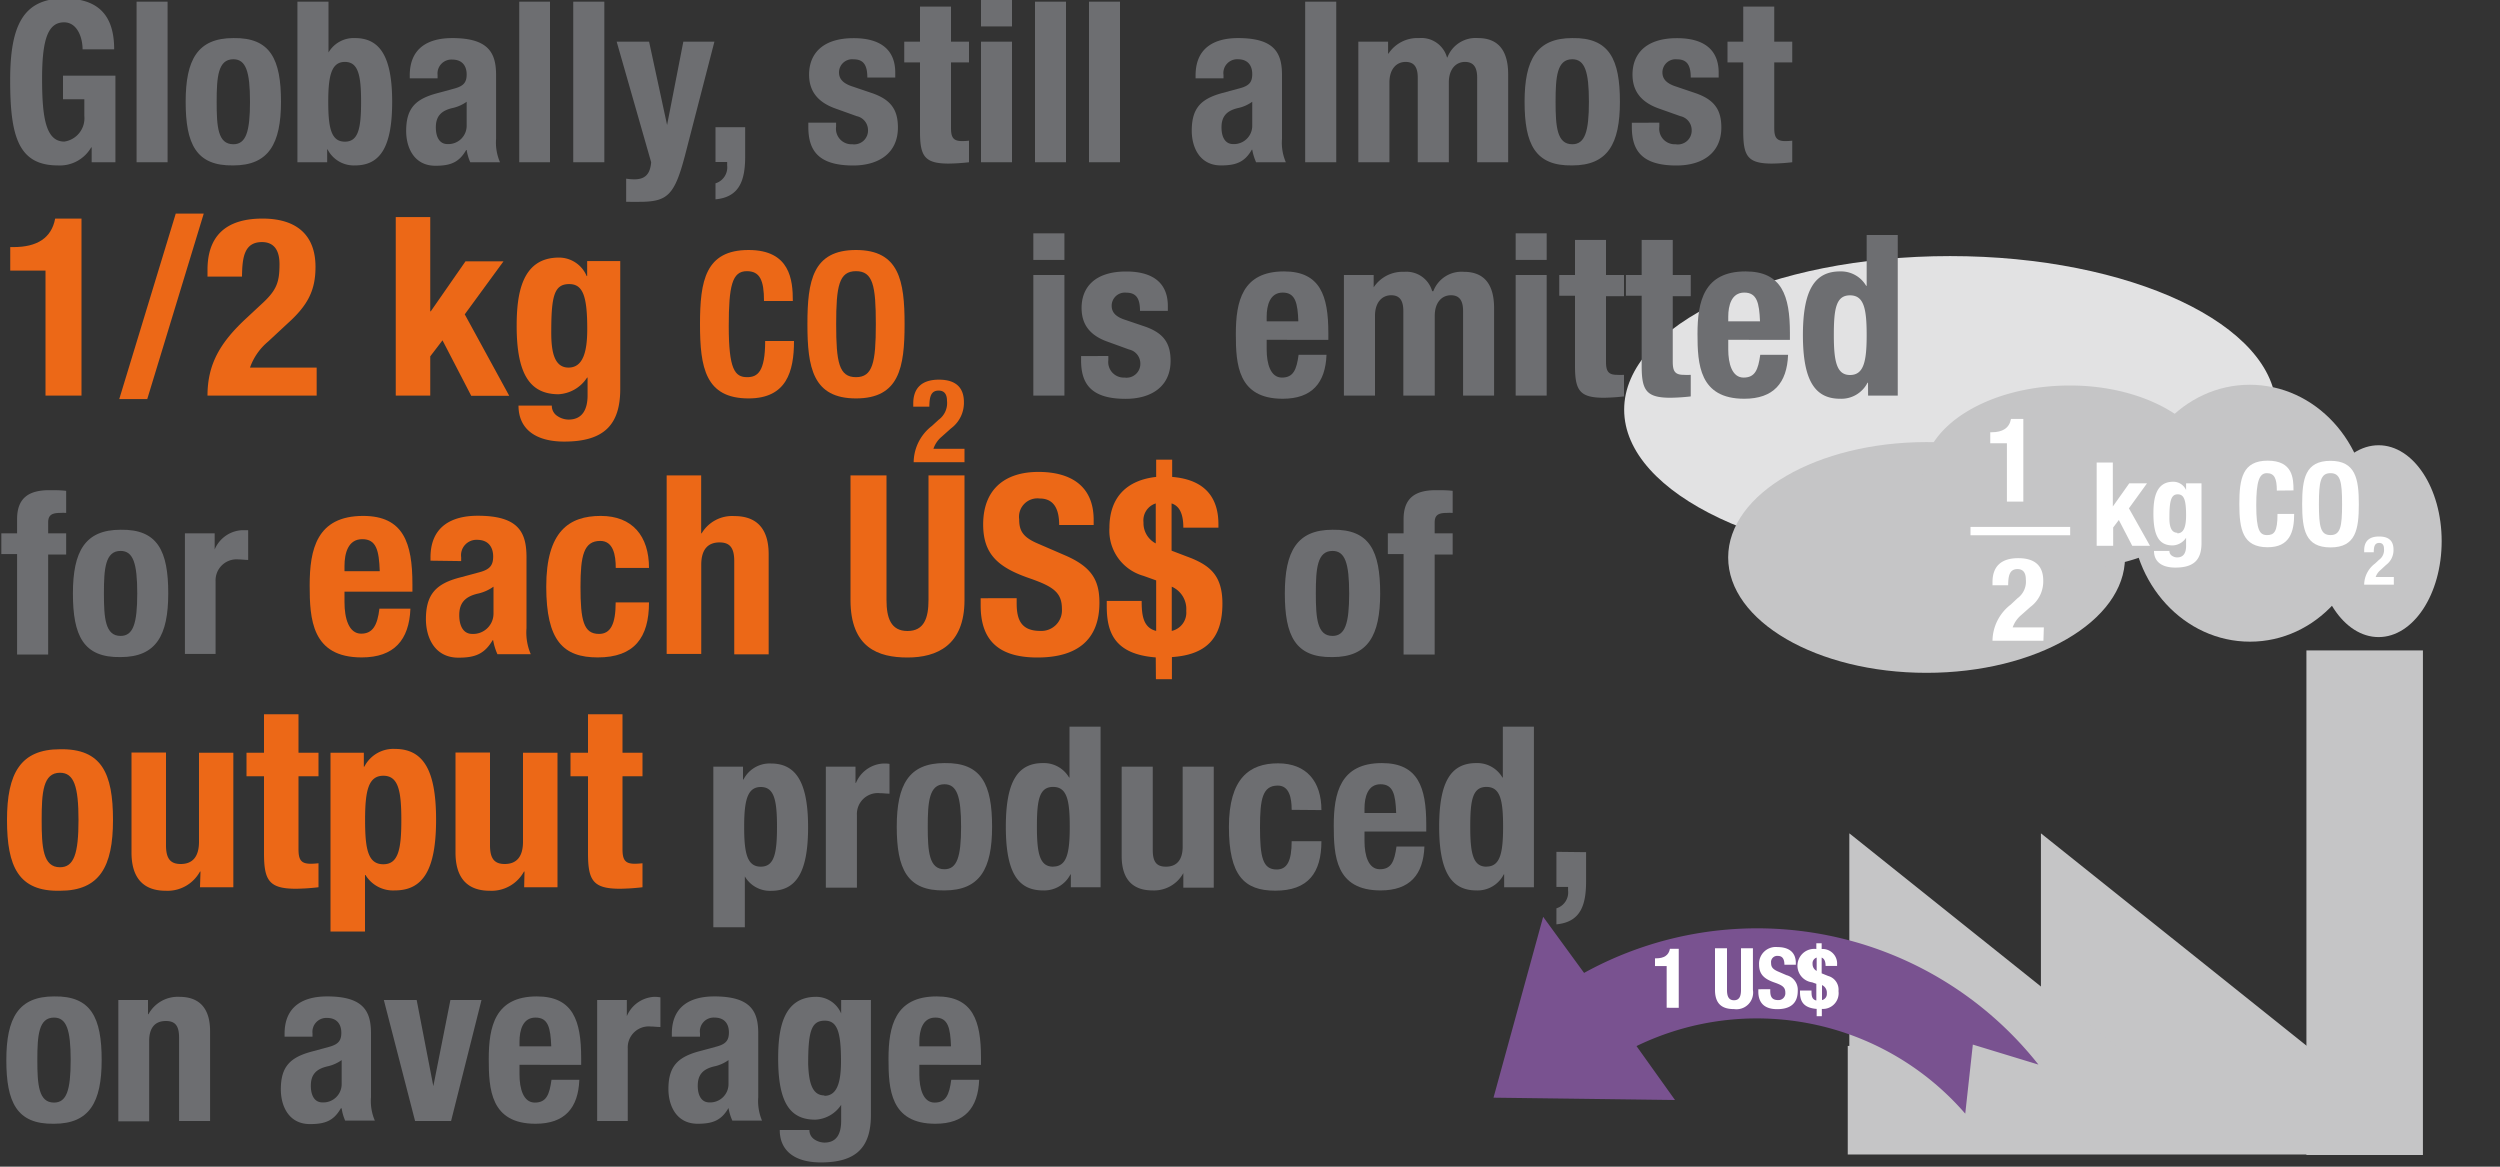 <?xml version="1.0" encoding="UTF-8"?> <svg xmlns="http://www.w3.org/2000/svg" id="Layer_1" data-name="Layer 1" viewBox="0 0 300 140"><rect x="0" y="0" width="300" height="140" fill="#333333" stroke="none"/><defs><style>.cls-1,.cls-3{fill:#c5c5c6;}.cls-2{fill:#e2e2e3;}.cls-2,.cls-3,.cls-8{fill-rule:evenodd;}.cls-4{fill:#6d6e71;}.cls-5{fill:#ec6817;}.cls-6{fill:#fff;}.cls-7{fill:none;stroke:#fff;stroke-miterlimit:10;}.cls-8{fill:#795290;}</style></defs><rect class="cls-1" x="276.77" y="78.05" width="13.98" height="60.55"></rect><path class="cls-2" d="M273.15,49.16c0-10.18-17.52-18.43-39.13-18.43S194.9,39,194.9,49.16,212.41,67.6,234,67.6,273.15,59.35,273.15,49.16Z"></path><path class="cls-3" d="M255,66.9c0-7.65-10.66-13.85-23.8-13.85s-23.81,6.19-23.82,13.84h0c0,7.65,10.66,13.85,23.8,13.85S255,74.55,255,66.9Z"></path><path class="cls-3" d="M265.77,57.26c.08-6-7.7-11-17.38-11s-17.57,4.82-17.64,10.87v.16c-.07,6.05,7.71,11,17.38,11s17.57-4.82,17.64-10.87A.49.49,0,0,0,265.77,57.26Z"></path><path class="cls-3" d="M284.18,61.57c0-8.51-6.36-15.4-14.21-15.4s-14.21,6.89-14.21,15.4S262.12,77,270,77,284.18,70.07,284.18,61.57Z"></path><path class="cls-3" d="M293,64.94c0-6.36-3.39-11.51-7.57-11.51s-7.57,5.15-7.57,11.51,3.39,11.51,7.57,11.51S293,71.3,293,64.94Z"></path><rect class="cls-1" x="221.73" y="125.51" width="55.9" height="13.03"></rect><path class="cls-1" d="M277.63,126.16,244.91,100V125.9"></path><path class="cls-1" d="M254.64,126.16,221.92,100V125.9"></path><path class="cls-4" d="M9.91,5.92c0-1.43-.65-3.24-2.22-3.24-1.89,0-2.64,1.94-2.64,6.75,0,4.64.43,7.56,2.67,7.56a2.83,2.83,0,0,0,2.4-3.08v-2H7.56V9.08h6.29V19.47H11V17.69h-.06a4.34,4.34,0,0,1-4,2.16c-4.77,0-5.72-3.56-5.72-10.23,0-6.48,1.51-9.8,6.48-9.8,4.26,0,6,2.19,6,6.1Z"></path><path class="cls-4" d="M16.39.2h3.72V19.47H16.39Z"></path><path class="cls-4" d="M28,4.57c4.48-.08,5.72,2.59,5.72,7.64S32.23,19.85,28,19.85c-4.48.08-5.72-2.59-5.72-7.64S23.71,4.57,28,4.57Zm0,12.74c1.51,0,2-1.48,2-5.1s-.49-5.1-2-5.1c-1.84,0-2,2.13-2,5.1S26.13,17.31,28,17.31Z"></path><path class="cls-4" d="M35.69.2h3.73V6.3h0A3.5,3.5,0,0,1,42.6,4.57c3,0,4.46,2.24,4.46,7.64s-1.41,7.64-4.46,7.64a3.53,3.53,0,0,1-3.29-1.92h-.05v1.54H35.69ZM41.39,17c1.62,0,1.94-1.62,1.94-4.78S43,7.43,41.39,7.43s-2,1.62-2,4.78S39.74,17,41.39,17Z"></path><path class="cls-4" d="M49.17,9.4V9.05c0-3.35,2.29-4.48,5.1-4.48,4.42,0,5.26,1.84,5.26,4.45v7.64A5.92,5.92,0,0,0,60,19.47H56.43A6,6,0,0,1,56,18h-.06c-.86,1.51-1.91,1.89-3.69,1.89-2.59,0-3.51-2.22-3.51-4.16,0-2.73,1.1-3.83,3.67-4.53l2.1-.57c1.11-.3,1.49-.73,1.49-1.7s-.49-1.78-1.73-1.78A1.67,1.67,0,0,0,52.51,9v.4ZM56,12.21a4.65,4.65,0,0,1-1.59.73c-1.52.32-2.11,1.05-2.11,2.35,0,1.1.41,2,1.4,2A2.2,2.2,0,0,0,56,15.07Z"></path><path class="cls-4" d="M62.31.2H66V19.47H62.31Z"></path><path class="cls-4" d="M68.79.2h3.73V19.47H68.79Z"></path><path class="cls-4" d="M75.14,21.44a6.35,6.35,0,0,0,1,.08c1.38,0,1.89-.75,2-2.05L74,5h3.89l2.16,10h0L82,5h3.73L82.24,18.5c-1.3,5-2.14,5.72-5.59,5.72H75.14Z"></path><path class="cls-4" d="M89.42,15.26v3.51c0,2.86-.67,4.88-3.56,5.15V22a2,2,0,0,0,1.4-2.13v-.43h-1.4V15.26Z"></path><path class="cls-4" d="M100.33,14.72v.49a1.86,1.86,0,0,0,1.94,2.1,1.66,1.66,0,0,0,1.89-1.73,1.71,1.71,0,0,0-1.35-1.64L100.19,13c-2-.73-3.1-2-3.1-4.05,0-2.4,1.51-4.37,5.34-4.37,3.38,0,5,1.51,5,4.13v.59h-3.35c0-1.45-.43-2.18-1.64-2.18a1.58,1.58,0,0,0-1.76,1.56c0,.71.38,1.3,1.62,1.7l2.24.76c2.35.78,3.21,2,3.21,4.16,0,3.05-2.26,4.56-5.39,4.56C98.14,19.85,97,18,97,15.23v-.51Z"></path><path class="cls-4" d="M110.4.79h3.72V5h2.16V7.49h-2.16v7.85c0,1.13.25,1.59,1.33,1.59a7,7,0,0,0,.83-.05v2.59a23.61,23.61,0,0,1-2.43.16c-2.91,0-3.45-.89-3.45-3.83V7.49h-1.89V5h1.89Z"></path><path class="cls-4" d="M117.72,0h3.72V3.17h-3.72Zm0,5h3.72V19.47h-3.72Z"></path><path class="cls-4" d="M124.2.2h3.72V19.47H124.2Z"></path><path class="cls-4" d="M130.68.2h3.72V19.47h-3.72Z"></path><path class="cls-4" d="M143.47,9.4V9.05c0-3.35,2.3-4.48,5.1-4.48,4.43,0,5.27,1.84,5.27,4.45v7.64a5.92,5.92,0,0,0,.46,2.81h-3.57a6.4,6.4,0,0,1-.46-1.51h-.05c-.86,1.51-1.92,1.89-3.7,1.89-2.59,0-3.51-2.22-3.51-4.16,0-2.73,1.11-3.83,3.67-4.53l2.11-.57c1.11-.3,1.48-.73,1.48-1.7s-.48-1.78-1.72-1.78A1.66,1.66,0,0,0,146.82,9v.4Zm6.8,2.81a4.57,4.57,0,0,1-1.59.73c-1.51.32-2.1,1.05-2.1,2.35,0,1.1.4,2,1.4,2a2.2,2.2,0,0,0,2.29-2.24Z"></path><path class="cls-4" d="M156.62.2h3.73V19.47h-3.73Z"></path><path class="cls-4" d="M163,5h3.57V6.43h.05a4.16,4.16,0,0,1,3.67-1.86,3.19,3.19,0,0,1,3.35,2.32h.05a3.62,3.62,0,0,1,3.68-2.32c2.45,0,3.61,1.54,3.61,4.35V19.47h-3.72V9.32c0-1.21-.41-1.89-1.46-1.89s-1.94.81-1.94,2.48v9.56h-3.73V9.32c0-1.21-.4-1.89-1.46-1.89s-1.94.81-1.94,2.48v9.56H163Z"></path><path class="cls-4" d="M188.67,4.57c4.48-.08,5.72,2.59,5.72,7.64s-1.46,7.64-5.72,7.64c-4.48.08-5.72-2.59-5.72-7.64S184.4,4.57,188.67,4.57Zm0,12.74c1.51,0,2-1.48,2-5.1s-.49-5.1-2-5.1c-1.84,0-2,2.13-2,5.1S186.83,17.31,188.67,17.31Z"></path><path class="cls-4" d="M199.12,14.72v.49a1.86,1.86,0,0,0,1.94,2.1A1.66,1.66,0,0,0,203,15.58a1.71,1.71,0,0,0-1.35-1.64L199,13c-2-.73-3.1-2-3.1-4.05,0-2.4,1.51-4.37,5.34-4.37,3.38,0,5,1.51,5,4.13v.59h-3.35c0-1.45-.43-2.18-1.64-2.18a1.58,1.58,0,0,0-1.76,1.56c0,.71.38,1.3,1.62,1.7l2.24.76c2.35.78,3.21,2,3.21,4.16,0,3.05-2.26,4.56-5.39,4.56-4.19,0-5.35-1.84-5.35-4.62v-.51Z"></path><path class="cls-4" d="M209.19.79h3.72V5h2.16V7.49h-2.16v7.85c0,1.13.25,1.59,1.33,1.59a7,7,0,0,0,.83-.05v2.59a23.61,23.61,0,0,1-2.43.16c-2.91,0-3.45-.89-3.45-3.83V7.49H207.3V5h1.89Z"></path><path class="cls-5" d="M5.46,47.47v-15H1.23V29.65h.39c2.82,0,4.56-1.08,5-3.42H9.78V47.47Z"></path><path class="cls-5" d="M21.09,25.63h3.36L17.67,47.89H14.31Z"></path><path class="cls-5" d="M38,47.47H24.9c0-3.78,1.53-6.39,4.68-9.3l1.74-1.62c1.89-1.71,2.22-2.67,2.22-4.86,0-1.77-.75-2.64-2.1-2.64-2.16,0-2.37,1.89-2.4,4.14H24.9v-.81c0-3.93,2.07-6.15,6.6-6.15,4.26,0,6.36,2.13,6.36,5.79,0,2.76-.87,4.56-3.3,6.75L32.16,41A7.15,7.15,0,0,0,30,44.11h8Z"></path><path class="cls-5" d="M51.63,26.05V37.36h.06l4.17-6h4.56l-4.65,6.36,5.34,9.78H56.55L53.1,40.84l-1.47,1.92v4.71H47.49V26.05Z"></path><path class="cls-5" d="M74.43,31.33V46.66c0,4.26-1.89,6.33-6.72,6.33-3.51,0-5.49-1.56-5.49-4.32h4a1.44,1.44,0,0,0,.63,1.23,2.44,2.44,0,0,0,1.38.45c1.68,0,2.28-1.26,2.28-2.91V45.31h-.06a4.36,4.36,0,0,1-3.45,2C63.66,47.29,62,45,62,39.13c0-3.78.57-8.22,5.07-8.22a3.6,3.6,0,0,1,3.33,2.22h.06v-1.8ZM68.22,44.11c1.74,0,2.25-1.89,2.25-4.62,0-3.93-.51-5.4-2.16-5.4-1.83,0-2.16,1.47-2.16,5.82C66.15,42.13,66.48,44.11,68.22,44.11Z"></path><path class="cls-5" d="M91.68,36.12c0-2.5-.5-3.58-2.06-3.58-1.76,0-2.17,1.75-2.17,6.6,0,5.19.73,6.12,2.21,6.12,1.25,0,2.16-.65,2.16-4.34h3.46c0,3.69-.91,6.89-5.45,6.89-5.18,0-5.83-3.7-5.83-8.91s.65-8.9,5.83-8.9c5,0,5.31,3.62,5.31,6.12Z"></path><path class="cls-5" d="M102.72,30c5.18,0,5.83,3.69,5.83,8.9s-.65,8.91-5.83,8.91-5.83-3.7-5.83-8.91S97.53,30,102.72,30Zm0,15.26c2,0,2.38-1.75,2.38-6.36s-.34-6.36-2.38-6.36-2.38,1.78-2.38,6.36S100.68,45.26,102.72,45.26Z"></path><path class="cls-5" d="M115.74,55.46h-6.1a5.57,5.57,0,0,1,2.18-4.34l.82-.75a2.48,2.48,0,0,0,1-2.27c0-.82-.35-1.23-1-1.23-1,0-1.1.88-1.12,1.93h-1.93v-.38c0-1.83,1-2.86,3.08-2.86s3,1,3,2.7a3.81,3.81,0,0,1-1.54,3.14l-1.12,1a3.23,3.23,0,0,0-1,1.46h3.73Z"></path><path class="cls-4" d="M124,28h3.73v3.19H124Zm0,5h3.73V47.47H124Z"></path><path class="cls-4" d="M133,42.72v.49a1.87,1.87,0,0,0,1.95,2.1,1.66,1.66,0,0,0,1.89-1.73,1.72,1.72,0,0,0-1.35-1.64L132.9,41c-2.05-.73-3.11-2-3.11-4.05,0-2.4,1.52-4.37,5.35-4.37,3.37,0,5,1.51,5,4.13v.59h-3.34c0-1.45-.43-2.18-1.65-2.18a1.58,1.58,0,0,0-1.75,1.56c0,.71.37,1.3,1.62,1.7l2.24.76c2.34.78,3.21,2,3.21,4.16,0,3.05-2.27,4.56-5.4,4.56-4.18,0-5.34-1.84-5.34-4.62v-.51Z"></path><path class="cls-4" d="M152,40.78v1.16c0,1.7.46,3.37,1.83,3.37s1.76-.94,2-2.73h3.35c-.13,3.38-1.75,5.27-5.26,5.27-5.4,0-5.62-4.16-5.62-7.78,0-3.88.76-7.5,5.78-7.5,4.35,0,5.32,2.92,5.32,7.37v.84Zm3.8-2.22c-.08-2.21-.35-3.45-1.88-3.45S152,36.65,152,38v.56Z"></path><path class="cls-4" d="M161.27,33h3.57v1.48h0a4.16,4.16,0,0,1,3.67-1.86,3.2,3.2,0,0,1,3.35,2.32H172a3.61,3.61,0,0,1,3.67-2.32c2.46,0,3.62,1.54,3.62,4.35V47.47h-3.72V37.32c0-1.21-.41-1.89-1.46-1.89s-1.94.81-1.94,2.48v9.56H168.4V37.32c0-1.21-.4-1.89-1.46-1.89s-1.94.81-1.94,2.48v9.56h-3.73Z"></path><path class="cls-4" d="M181.88,28h3.72v3.19h-3.72Zm0,5h3.72V47.47h-3.72Z"></path><path class="cls-4" d="M189,28.79h3.72V33h2.16v2.54h-2.16v7.85c0,1.13.25,1.59,1.33,1.59a6.86,6.86,0,0,0,.83,0v2.59a23.6,23.6,0,0,1-2.42.16c-2.92,0-3.46-.89-3.46-3.83V35.49h-1.89V33H189Z"></path><path class="cls-4" d="M197,28.79h3.73V33h2.16v2.54h-2.16v7.85c0,1.13.24,1.59,1.32,1.59a7.16,7.16,0,0,0,.84,0v2.59a23.8,23.8,0,0,1-2.43.16c-2.92,0-3.46-.89-3.46-3.83V35.49h-1.89V33H197Z"></path><path class="cls-4" d="M207.39,40.78v1.16c0,1.7.46,3.37,1.84,3.37s1.75-.94,2-2.73h3.34c-.13,3.38-1.75,5.27-5.26,5.27-5.4,0-5.61-4.16-5.61-7.78,0-3.88.75-7.5,5.77-7.5,4.35,0,5.32,2.92,5.32,7.37v.84Zm3.81-2.22c-.09-2.21-.36-3.45-1.89-3.45s-1.92,1.54-1.92,2.89v.56Z"></path><path class="cls-4" d="M224.16,45.93h-.06a3.52,3.52,0,0,1-3.29,1.92c-3.05,0-4.46-2.24-4.46-7.64s1.41-7.64,4.46-7.64a3.49,3.49,0,0,1,3.13,1.73H224V28.2h3.73V47.47h-3.56ZM222,45c1.65,0,2-1.62,2-4.78s-.32-4.78-2-4.78-1.94,1.62-1.94,4.78S220.4,45,222,45Z"></path><path class="cls-4" d="M2.05,66.49H.16V64H2.05V62.3c0-2.62,1.49-3.48,3.89-3.48.67,0,1.32,0,2,.08v2.65a6,6,0,0,0-.73,0c-1.06,0-1.43.32-1.43,1.16V64H7.94v2.54H5.78v12H2.05Z"></path><path class="cls-4" d="M14.47,63.57c4.48-.08,5.72,2.59,5.72,7.64s-1.46,7.64-5.72,7.64c-4.48.08-5.72-2.59-5.72-7.64S10.21,63.57,14.47,63.57Zm0,12.74c1.51,0,2-1.48,2-5.1s-.49-5.1-2-5.1c-1.84,0-2,2.13-2,5.1S12.63,76.31,14.47,76.31Z"></path><path class="cls-4" d="M22.19,64h3.57v1.94h0a3.77,3.77,0,0,1,3.35-2.32c.21,0,.46,0,.67,0v3.57c-.38,0-.78-.06-1.16-.06a2.52,2.52,0,0,0-2.75,2.62v8.72H22.19Z"></path><path class="cls-5" d="M41.34,71v1.29c0,1.89.51,3.75,2,3.75,1.38,0,1.95-1,2.19-3h3.72c-.15,3.75-1.95,5.85-5.85,5.85-6,0-6.24-4.62-6.24-8.64,0-4.32.84-8.34,6.42-8.34,4.83,0,5.91,3.24,5.91,8.19V71Zm4.23-2.46c-.09-2.46-.39-3.84-2.1-3.84s-2.13,1.71-2.13,3.21v.63Z"></path><path class="cls-5" d="M51.66,67.28v-.39c0-3.72,2.55-5,5.67-5,4.92,0,5.85,2,5.85,5v8.49a6.59,6.59,0,0,0,.51,3.12h-4a6.78,6.78,0,0,1-.51-1.68h-.06c-1,1.68-2.13,2.1-4.11,2.1-2.88,0-3.9-2.46-3.9-4.62,0-3,1.23-4.26,4.08-5l2.34-.63c1.23-.33,1.65-.81,1.65-1.89s-.54-2-1.92-2a1.85,1.85,0,0,0-1.92,2.1v.45Zm7.56,3.12a5.12,5.12,0,0,1-1.77.81c-1.68.36-2.34,1.17-2.34,2.61,0,1.23.45,2.25,1.56,2.25a2.44,2.44,0,0,0,2.55-2.49Z"></path><path class="cls-5" d="M73.89,68.15c0-1.56-.3-3.24-1.86-3.24-2,0-2.37,1.8-2.37,5.52,0,4,.36,5.64,2.22,5.64,1.38,0,2-1.17,2-3.78h4c0,4.23-1.77,6.6-6.15,6.6-4.14,0-6.18-2-6.18-8.49,0-6.63,2.73-8.49,6.54-8.49s5.79,2.43,5.79,6.24Z"></path><path class="cls-5" d="M80,57.05h4.14V64h.06a4.25,4.25,0,0,1,3.93-2.07c2.58,0,4.11,1.41,4.11,4.59v12H88.11V67.34c0-1.62-.54-2.25-1.77-2.25-1.41,0-2.19.87-2.19,2.67V78.47H80Z"></path><path class="cls-5" d="M106.38,57.05V72c0,2.13.51,3.72,2.52,3.72s2.52-1.59,2.52-3.72V57.05h4.32V72c0,5.46-3.33,6.9-6.84,6.9s-6.84-1.17-6.84-6.9V57.05Z"></path><path class="cls-5" d="M122,71.78v.63c0,2,.57,3.3,2.85,3.3a2.47,2.47,0,0,0,2.58-2.64c0-1.95-1-2.67-3.84-3.66-3.84-1.32-5.61-2.91-5.61-6.48,0-4.17,2.55-6.3,6.63-6.3,3.84,0,6.63,1.65,6.63,5.76V63h-4.14c0-2-.69-3.18-2.34-3.18a2.21,2.21,0,0,0-2.46,2.49c0,1.32.39,2.13,2.22,2.91l3.33,1.44c3.24,1.41,4.08,3.06,4.08,5.67,0,4.53-2.76,6.57-7.44,6.57-4.89,0-6.81-2.28-6.81-6.24v-.87Z"></path><path class="cls-5" d="M138.69,78.89c-5-.39-5.88-3.06-5.88-6.15v-.63H137c0,1.65.15,3.21,1.74,3.6V69.65l-1.5-.54a5.63,5.63,0,0,1-4.11-5.76c0-3.66,2.07-5.73,5.61-6.12V55.16h1.92v2.07c4.41.36,5.55,3,5.55,5.67v.42H142c0-1.53-.39-2.58-1.41-2.91v5.67L143,67c2.22.93,3.69,2.1,3.69,5.43,0,4.32-2.1,6.15-6.06,6.42V81.5h-1.92Zm0-18.48a2.13,2.13,0,0,0-1.47,2.28,2.74,2.74,0,0,0,1.47,2.52Zm1.92,15.3a2.25,2.25,0,0,0,1.74-2.4,2.93,2.93,0,0,0-1.74-2.91Z"></path><path class="cls-4" d="M159.9,63.57c4.48-.08,5.72,2.59,5.72,7.64s-1.46,7.64-5.72,7.64c-4.48.08-5.72-2.59-5.72-7.64S155.63,63.57,159.9,63.57Zm0,12.74c1.51,0,2-1.48,2-5.1s-.49-5.1-2-5.1c-1.84,0-2,2.13-2,5.1S158.06,76.31,159.9,76.31Z"></path><path class="cls-4" d="M168.43,66.49h-1.89V64h1.89V62.3c0-2.62,1.49-3.48,3.89-3.48.67,0,1.32,0,2,.08v2.65a6,6,0,0,0-.73,0c-1.06,0-1.43.32-1.43,1.16V64h2.16v2.54h-2.16v12h-3.73Z"></path><path class="cls-5" d="M7.2,89.91c5-.09,6.36,2.88,6.36,8.49s-1.62,8.49-6.36,8.49C2.22,107,.84,104,.84,98.4S2.46,89.91,7.2,89.91Zm0,14.16c1.68,0,2.22-1.65,2.22-5.67s-.54-5.67-2.22-5.67C5.16,92.73,5,95.1,5,98.4S5.16,104.07,7.2,104.07Z"></path><path class="cls-5" d="M24.06,104.58H24a4.43,4.43,0,0,1-4.11,2.31c-2.58,0-4.11-1.41-4.11-4.59v-12h4.14v11.13c0,1.62.54,2.25,1.77,2.25,1.41,0,2.19-.87,2.19-2.67V90.33H28v16.14h-4Z"></path><path class="cls-5" d="M31.68,85.71h4.14v4.62h2.4v2.82h-2.4v8.73c0,1.26.27,1.77,1.47,1.77a8.55,8.55,0,0,0,.93-.06v2.88a26,26,0,0,1-2.7.18c-3.24,0-3.84-1-3.84-4.26V93.15h-2.1V90.33h2.1Z"></path><path class="cls-5" d="M39.66,90.33h4V92h.06a3.91,3.91,0,0,1,3.66-2.13c3.39,0,4.95,2.49,4.95,8.49s-1.56,8.49-4.95,8.49A3.87,3.87,0,0,1,43.86,105H43.8v6.78H39.66ZM46,103.71c1.8,0,2.16-1.8,2.16-5.31s-.36-5.31-2.16-5.31-2.19,1.8-2.19,5.31S44.16,103.71,46,103.71Z"></path><path class="cls-5" d="M62.94,104.58h-.06a4.43,4.43,0,0,1-4.11,2.31c-2.58,0-4.11-1.41-4.11-4.59v-12H58.8v11.13c0,1.62.54,2.25,1.77,2.25,1.41,0,2.19-.87,2.19-2.67V90.33H66.9v16.14h-4Z"></path><path class="cls-5" d="M70.56,85.71H74.7v4.62h2.4v2.82H74.7v8.73c0,1.26.27,1.77,1.47,1.77a8.55,8.55,0,0,0,.93-.06v2.88a26,26,0,0,1-2.7.18c-3.24,0-3.84-1-3.84-4.26V93.15h-2.1V90.33h2.1Z"></path><path class="cls-4" d="M85.6,92h3.56v1.54h.06a3.52,3.52,0,0,1,3.29-1.92c3,0,4.46,2.24,4.46,7.64s-1.41,7.64-4.46,7.64a3.49,3.49,0,0,1-3.13-1.73h0v6.1H85.6Zm5.7,12c1.62,0,1.94-1.62,1.94-4.78s-.32-4.78-1.94-4.78-2,1.62-2,4.78S89.65,104,91.3,104Z"></path><path class="cls-4" d="M99.1,92h3.56v1.94h.06a3.76,3.76,0,0,1,3.35-2.32c.21,0,.45,0,.67.05v3.57c-.38,0-.78-.06-1.16-.06a2.51,2.51,0,0,0-2.75,2.62v8.72H99.1Z"></path><path class="cls-4" d="M113.33,91.57c4.48-.08,5.72,2.59,5.72,7.64s-1.46,7.64-5.72,7.64c-4.48.08-5.72-2.59-5.72-7.64S109.06,91.57,113.33,91.57Zm0,12.74c1.51,0,2-1.48,2-5.1s-.49-5.1-2-5.1c-1.84,0-2,2.13-2,5.1S111.49,104.31,113.33,104.31Z"></path><path class="cls-4" d="M128.5,104.93h-.05a3.53,3.53,0,0,1-3.29,1.92c-3.06,0-4.46-2.24-4.46-7.64s1.4-7.64,4.46-7.64a3.5,3.5,0,0,1,3.13,1.73h.05V87.2h3.73v19.27H128.5Zm-2.13-.94c1.65,0,2-1.62,2-4.78s-.32-4.78-2-4.78-1.94,1.62-1.94,4.78S124.75,104,126.37,104Z"></path><path class="cls-4" d="M142,104.77H142a4,4,0,0,1-3.7,2.08c-2.32,0-3.7-1.27-3.7-4.13V92h3.73v10c0,1.46.48,2,1.59,2,1.27,0,2-.79,2-2.41V92h3.73v14.52H142Z"></path><path class="cls-4" d="M155,97.18c0-1.4-.27-2.91-1.67-2.91-1.83,0-2.13,1.62-2.13,5,0,3.59.32,5.07,2,5.07,1.24,0,1.8-1,1.8-3.4h3.57c0,3.81-1.6,5.94-5.54,5.94-3.72,0-5.56-1.81-5.56-7.64s2.46-7.64,5.89-7.64,5.21,2.19,5.21,5.61Z"></path><path class="cls-4" d="M163.74,99.78v1.16c0,1.7.46,3.37,1.84,3.37s1.75-.94,2-2.73h3.35c-.13,3.38-1.75,5.27-5.26,5.27-5.4,0-5.62-4.16-5.62-7.78,0-3.88.76-7.5,5.78-7.5,4.35,0,5.32,2.92,5.32,7.37v.84Zm3.8-2.22c-.08-2.21-.35-3.45-1.88-3.45s-1.92,1.54-1.92,2.89v.56Z"></path><path class="cls-4" d="M180.5,104.93h-.05a3.52,3.52,0,0,1-3.29,1.92c-3,0-4.46-2.24-4.46-7.64s1.41-7.64,4.46-7.64a3.49,3.49,0,0,1,3.13,1.73h.05V87.2h3.73v19.27H180.5Zm-2.13-.94c1.65,0,2-1.62,2-4.78s-.32-4.78-2-4.78-1.94,1.62-1.94,4.78S176.75,104,178.37,104Z"></path><path class="cls-4" d="M190.33,102.26v3.51c0,2.86-.67,4.88-3.56,5.15V109a2,2,0,0,0,1.4-2.14v-.43h-1.4v-4.21Z"></path><path class="cls-4" d="M6.48,119.57c4.48-.08,5.72,2.59,5.72,7.64s-1.46,7.64-5.72,7.64C2,134.93.76,132.26.76,127.21S2.21,119.57,6.48,119.57Zm0,12.74c1.51,0,2-1.48,2-5.1s-.49-5.1-2-5.1c-1.84,0-2,2.13-2,5.1S4.64,132.31,6.48,132.31Z"></path><path class="cls-4" d="M14.2,120h3.56v1.7h.06a4,4,0,0,1,3.7-2.08c2.32,0,3.69,1.27,3.69,4.13v10.77H21.49v-10c0-1.46-.49-2-1.59-2-1.27,0-2,.78-2,2.4v9.64H14.2Z"></path><path class="cls-4" d="M34.15,124.4v-.35c0-3.35,2.3-4.48,5.11-4.48,4.42,0,5.26,1.84,5.26,4.45v7.64a5.92,5.92,0,0,0,.46,2.81H41.42A5.48,5.48,0,0,1,41,133H40.9c-.86,1.51-1.91,1.89-3.7,1.89-2.59,0-3.5-2.22-3.5-4.16,0-2.72,1.1-3.83,3.67-4.53l2.1-.57c1.11-.3,1.49-.73,1.49-1.7s-.49-1.78-1.73-1.78A1.67,1.67,0,0,0,37.5,124v.4ZM41,127.21a4.69,4.69,0,0,1-1.6.73c-1.51.32-2.1,1.05-2.1,2.35,0,1.1.4,2,1.4,2a2.2,2.2,0,0,0,2.3-2.24Z"></path><path class="cls-4" d="M54.05,120h3.73l-3.65,14.52H49.81L46.06,120H50L52,130.34h0Z"></path><path class="cls-4" d="M62.34,127.78v1.16c0,1.7.46,3.37,1.84,3.37s1.75-.94,2-2.73h3.34c-.13,3.38-1.75,5.27-5.26,5.27-5.4,0-5.61-4.16-5.61-7.78,0-3.88.75-7.5,5.77-7.5,4.35,0,5.32,2.92,5.32,7.37v.84Zm3.81-2.22c-.09-2.21-.35-3.45-1.89-3.45s-1.92,1.54-1.92,2.89v.56Z"></path><path class="cls-4" d="M71.66,120h3.56v1.94h0a3.77,3.77,0,0,1,3.35-2.32,5.2,5.2,0,0,1,.68.06v3.56c-.38,0-.79-.06-1.17-.06a2.52,2.52,0,0,0-2.75,2.62v8.72H71.66Z"></path><path class="cls-4" d="M80.62,124.4v-.35c0-3.35,2.29-4.48,5.1-4.48,4.43,0,5.27,1.84,5.27,4.45v7.64a6.06,6.06,0,0,0,.45,2.81H87.88a6.27,6.27,0,0,1-.46-1.51h0c-.87,1.51-1.92,1.89-3.7,1.89-2.59,0-3.51-2.22-3.51-4.16,0-2.72,1.11-3.83,3.67-4.53l2.11-.57c1.1-.3,1.48-.73,1.48-1.7s-.48-1.78-1.73-1.78A1.66,1.66,0,0,0,84,124v.4Zm6.8,2.81a4.57,4.57,0,0,1-1.59.73c-1.51.32-2.1,1.05-2.1,2.35,0,1.1.4,2,1.4,2a2.2,2.2,0,0,0,2.29-2.24Z"></path><path class="cls-4" d="M104.51,120v13.79c0,3.84-1.7,5.7-6,5.7-3.16,0-4.94-1.41-4.94-3.89h3.56a1.31,1.31,0,0,0,.57,1.11,2.21,2.21,0,0,0,1.24.4c1.51,0,2-1.13,2-2.62v-1.91h0a3.93,3.93,0,0,1-3.11,1.78c-3,0-4.45-2-4.45-7.34,0-3.4.51-7.4,4.56-7.4a3.26,3.26,0,0,1,3,2h0V120Zm-5.59,11.5c1.57,0,2-1.7,2-4.16,0-3.54-.46-4.86-1.94-4.86-1.65,0-2,1.32-2,5.24C97.06,129.67,97.36,131.45,98.92,131.45Z"></path><path class="cls-4" d="M110.32,127.78v1.16c0,1.7.46,3.37,1.83,3.37s1.76-.94,2-2.73h3.35c-.13,3.38-1.75,5.27-5.26,5.27-5.4,0-5.62-4.16-5.62-7.78,0-3.88.76-7.5,5.78-7.5,4.35,0,5.32,2.92,5.32,7.37v.84Zm3.8-2.22c-.08-2.21-.35-3.45-1.88-3.45s-1.92,1.54-1.92,2.89v.56Z"></path><path class="cls-6" d="M253.54,55.5v5.28h0L255.51,58h2.13l-2.17,3L258,65.5h-2.13l-1.61-3.1-.68.9v2.2H251.6v-10Z"></path><path class="cls-6" d="M264.18,58v7.16c0,2-.89,2.95-3.14,2.95-1.64,0-2.56-.72-2.56-2h1.85a.66.66,0,0,0,.29.57,1.11,1.11,0,0,0,.64.21c.79,0,1.07-.59,1.07-1.36v-1h0a2,2,0,0,1-1.61.92c-1.54,0-2.31-1-2.31-3.81,0-1.76.26-3.83,2.37-3.83a1.67,1.67,0,0,1,1.55,1h0V58Zm-2.9,6c.81,0,1.05-.88,1.05-2.16,0-1.83-.24-2.52-1-2.52s-1,.69-1,2.72C260.31,63,260.47,63.93,261.28,63.93Z"></path><path class="cls-6" d="M273.22,58.87c0-1.45-.29-2.09-1.2-2.09s-1.27,1-1.27,3.86c0,3,.43,3.57,1.29,3.57s1.26-.38,1.26-2.54h2c0,2.16-.53,4-3.18,4-3,0-3.4-2.15-3.4-5.19s.38-5.2,3.4-5.2,3.1,2.12,3.1,3.57Z"></path><path class="cls-6" d="M279.66,55.3c3,0,3.4,2.16,3.4,5.2s-.37,5.19-3.4,5.19-3.4-2.15-3.4-5.19S276.63,55.3,279.66,55.3Zm0,8.91c1.19,0,1.39-1,1.39-3.71s-.2-3.72-1.39-3.72-1.39,1-1.39,3.72S278.47,64.21,279.66,64.21Z"></path><path class="cls-6" d="M287.26,70.16H283.7A3.21,3.21,0,0,1,285,67.63l.47-.44a1.44,1.44,0,0,0,.61-1.32c0-.49-.21-.72-.57-.72-.59,0-.65.51-.66,1.12H283.7v-.22c0-1.07.56-1.67,1.79-1.67s1.73.58,1.73,1.58a2.2,2.2,0,0,1-.89,1.83l-.66.61a1.87,1.87,0,0,0-.59.84h2.18Z"></path><path class="cls-6" d="M240.83,60.19v-7h-2V51.87H239c1.31,0,2.12-.5,2.32-1.6h1.48v9.92Z"></path><path class="cls-6" d="M245.21,76.89H239.1a5.55,5.55,0,0,1,2.19-4.34l.81-.76a2.47,2.47,0,0,0,1-2.26c0-.83-.35-1.24-1-1.24-1,0-1.11.89-1.12,1.94H239.1v-.38c0-1.84,1-2.87,3.09-2.87s3,1,3,2.7a3.82,3.82,0,0,1-1.54,3.15l-1.13,1a3.4,3.4,0,0,0-1,1.46h3.74Z"></path><line class="cls-7" x1="236.46" y1="63.73" x2="248.42" y2="63.73"></line><path class="cls-8" d="M179.22,131.72,201,132l-4.62-6.47a33.07,33.07,0,0,1,39.45,8.11l.91-8.29,7.87,2.4a43,43,0,0,0-54.52-11l-4.91-6.73Z"></path><path class="cls-6" d="M200,120.93v-5H198.6V115h.13c.94,0,1.52-.36,1.66-1.14h1.06v7.08Z"></path><path class="cls-6" d="M207.24,113.79v5c0,.71.17,1.24.84,1.24s.84-.53.84-1.24v-5h1.43v5a2,2,0,0,1-2.27,2.3c-1.17,0-2.28-.39-2.28-2.3v-5Z"></path><path class="cls-6" d="M212.43,118.7v.21c0,.67.19,1.1.95,1.1a.82.82,0,0,0,.86-.88c0-.65-.33-.89-1.28-1.22-1.28-.44-1.87-1-1.87-2.16a2,2,0,0,1,2.21-2.1c1.28,0,2.2.55,2.2,1.92v.2h-1.37c0-.67-.23-1.06-.78-1.06a.74.74,0,0,0-.82.83c0,.44.13.71.74,1l1.11.48a1.81,1.81,0,0,1,1.35,1.89c0,1.51-.91,2.19-2.47,2.19S211,120.31,211,119v-.29Z"></path><path class="cls-6" d="M218,121.07c-1.66-.13-2-1-2-2v-.21h1.38c0,.55,0,1.07.58,1.2v-2l-.5-.18a2,2,0,0,1,.5-4v-.69h.64v.69a1.75,1.75,0,0,1,1.85,1.89v.14h-1.38c0-.51-.13-.86-.47-1v1.89l.79.32a1.7,1.7,0,0,1,1.23,1.81,1.89,1.89,0,0,1-2,2.14v.87H218Zm0-6.16a.71.71,0,0,0-.49.76.91.91,0,0,0,.49.84Zm.64,5.1a.75.75,0,0,0,.58-.8,1,1,0,0,0-.58-1Z"></path></svg> 